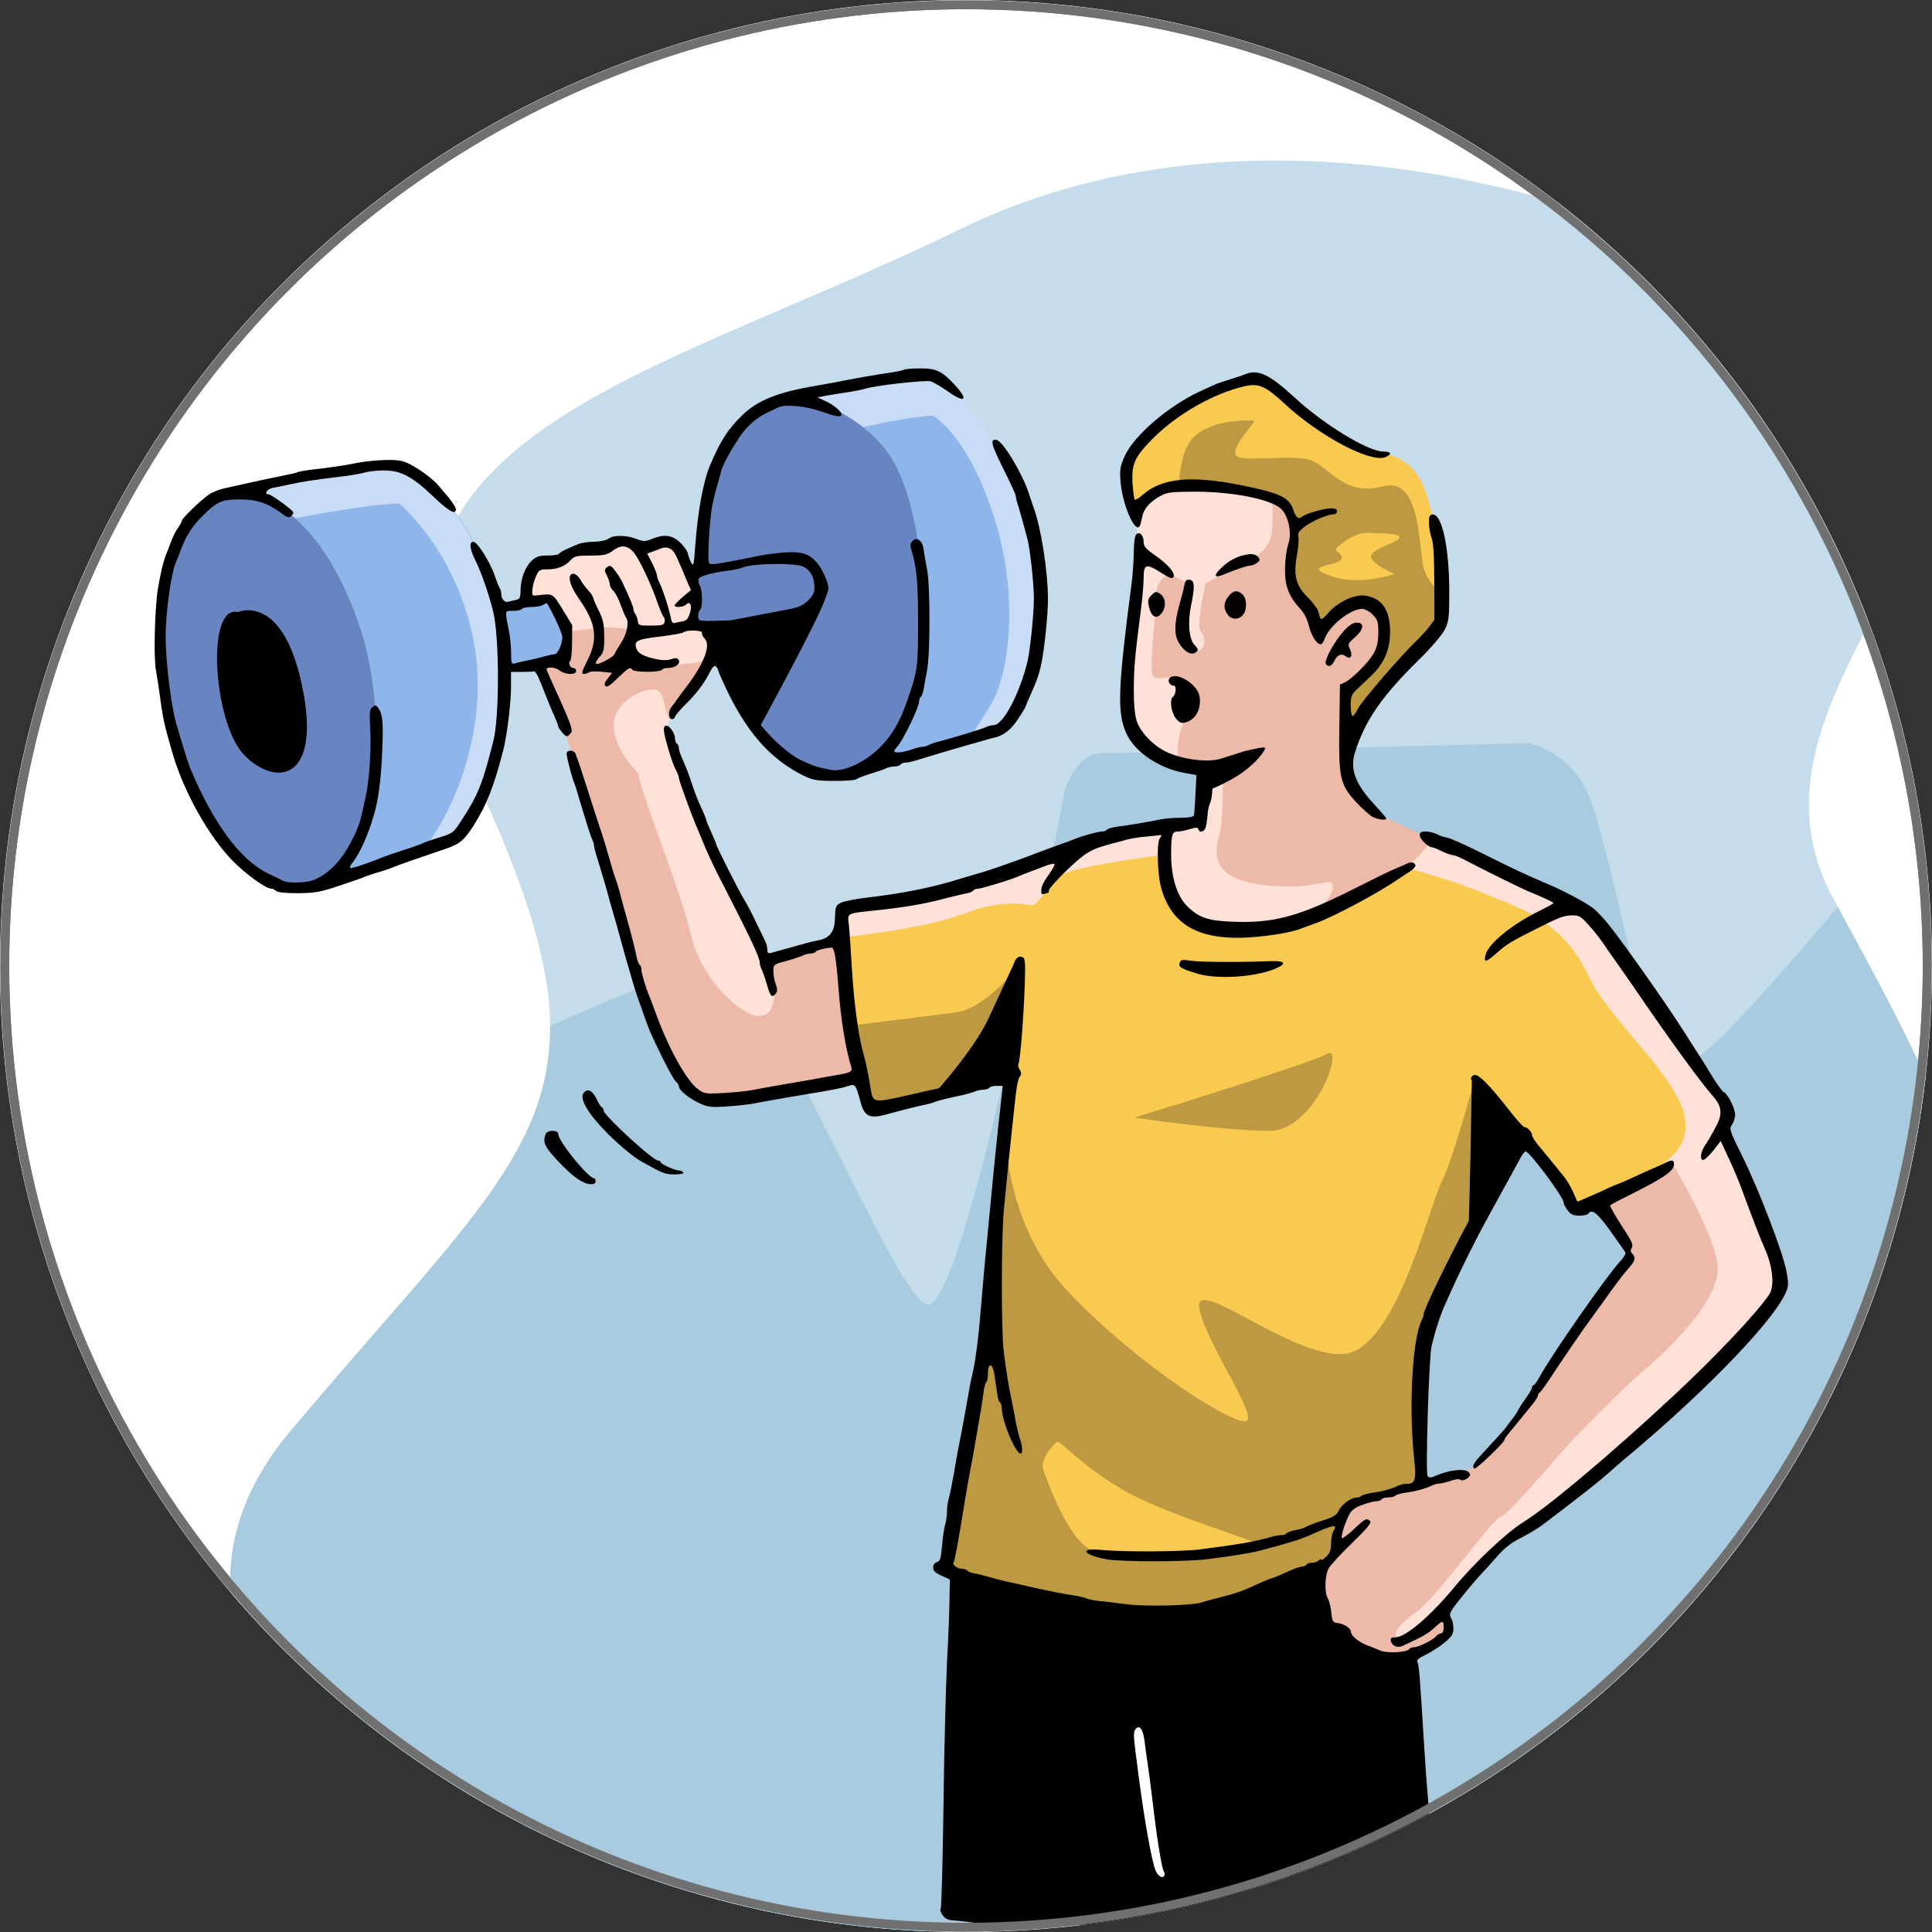 <?xml version="1.0" encoding="UTF-8"?><svg id="Ebene_1" xmlns="http://www.w3.org/2000/svg" xmlns:xlink="http://www.w3.org/1999/xlink" viewBox="0 0 220 220"><rect x="0" y="0" width="220" height="220" fill="#333333" stroke="none"/><defs><style>.cls-1,.cls-2{fill:none;}.cls-3{clip-path:url(#clippath);}.cls-4,.cls-5,.cls-6{fill:#fff;}.cls-5,.cls-2{stroke:#707070;}.cls-7{fill:#faca50;}.cls-7,.cls-8,.cls-9,.cls-10,.cls-11,.cls-12,.cls-13,.cls-6,.cls-14,.cls-15,.cls-16{fill-rule:evenodd;}.cls-8{fill:#c5dcea;}.cls-9{fill:#c9dcf5;}.cls-10{fill:#a9cbdf;}.cls-11{fill:#bd9941;}.cls-12{fill:#8eb6ea;}.cls-13{fill:#ffe1d7;}.cls-14{fill:#edb9a9;}.cls-15{fill:#6885c2;}</style><clipPath id="clippath"><circle class="cls-1" cx="110" cy="110" r="110"/></clipPath></defs><g id="Gruppe_334"><g id="Ellipse_94"><circle class="cls-4" cx="110" cy="110" r="110"/><circle class="cls-5" cx="110" cy="110" r="109.45"/></g><g class="cls-3"><g><path class="cls-8" d="M187.07,26.46s-41.27-18.19-77.82-.33c-36.55,17.86-73.36,23.63-55.46,61.75,17.9,38.13,7.51,41.43-20.79,75.17-28.3,33.73,35.37,77.06,128.92,46.63,93.54-30.43,62.49-78.05,46.77-107.49-15.72-29.44,45.2-52.25-21.62-75.74Z"/><path class="cls-10" d="M62.64,116.83c.12,14.77-10.78,23.74-29.64,46.22-28.3,33.73,35.37,77.06,128.92,46.63,92.39-30.05,63.24-76.88,47.36-106.39-4.02,4.72-9,10.45-12.38,13.92-6.53,6.7-7.52,3.97-8.27,3.31s-5.62-25.22-7.77-30.1c-2.15-4.88-6.78-5.79-6.78-5.79,0,0-46.47,1.16-48.87,1.16s-3.89,3.89-3.89,3.89c0,0-11.58,60.85-15.87,58.87-4.3-1.98-18.69-40.07-24.84-38.9-2.1,.4-9.34,3.4-17.97,7.17Z"/><g><path class="cls-12" d="M26.15,55.94s15.86-3.07,17.55-2.81,3.39,.7,5.2,2.21c1.81,1.51,3.94,3.71,5.44,7.35,.79,1.92,1.71,3.91,2.34,6.53,2.52-.51,5.46-1.08,5.62-1.01,.28,.13,1.97,.9,2.02,3.02,.05,2.12-.33,3.69-.59,3.75-.16,.04-3.75,.73-6.33,1.23,0,.64-.03,1.31-.08,2.02-.52,8.01-1.75,10.96-2.91,13.31-1.16,2.35-1.99,3.77-4.1,4.66-2.11,.9-13.51,4.6-13.51,4.6,0,0-5.3,.51-8.19-1.57-2.89-2.08-8.4-10.6-9.68-18.81-1.28-8.21-1.55-21.64,7.23-24.49Z"/><path class="cls-9" d="M26.15,55.94s15.86-3.07,17.55-2.81,3.39,.7,5.2,2.21l.11,.09,.06,.05,.02,.02,.07,.06,.02,.02,.07,.06h.02s.07,.08,.07,.08h.02s.07,.08,.07,.08h.01s.07,.08,.07,.08h.01s.08,.08,.08,.08h.01s.08,.08,.08,.08h0s.08,.08,.08,.08h0s.08,.08,.08,.08h0s.08,.08,.08,.08h0s.09,.08,.09,.08h0s.09,.09,.09,.09l.09,.09h0s.09,.09,.09,.09h0s.08,.09,.08,.09h0s.08,.09,.08,.09h0s.08,.09,.08,.09h0s.08,.09,.08,.09h.01s.08,.09,.08,.09h.01s.08,.09,.08,.09h.01s.07,.1,.07,.1l.02,.02,.07,.08,.02,.02,.07,.08,.02,.02,.07,.08,.02,.02,.07,.08,.02,.03,.06,.08,.02,.03,.06,.08,.03,.03,.06,.07,.03,.03,.06,.07,.03,.04,.06,.07,.03,.04,.06,.07,.03,.04,.05,.07,.03,.04,.05,.07,.04,.05,.05,.07,.04,.05,.05,.07,.04,.05,.05,.06,.04,.06,.04,.06,.04,.06,.04,.06,.04,.06,.04,.06,.05,.07,.04,.06,.05,.07,.04,.06,.05,.07,.03,.05,.05,.08,.03,.05,.05,.08,.03,.05,.05,.08,.03,.05,.05,.09,.08,.14,.03,.04,.06,.1,.02,.04,.06,.1,.02,.04,.06,.1,.02,.04,.06,.11,.02,.03,.06,.11,.02,.03,.06,.12,.02,.03,.06,.12v.03s.08,.13,.08,.13v.02s.08,.13,.08,.13v.02s.08,.14,.08,.14v.02s.07,.14,.07,.14v.02s.07,.15,.07,.15h0s.07,.16,.07,.16h0s.07,.17,.07,.17h0s.07,.17,.07,.17h0s.07,.17,.07,.17v.02s.02,.02,.02,.02v.02s.02,.02,.02,.02v.02s0,0,0,0v.02s.02,.02,.02,.02v.02s.02,.02,.02,.02h0s0,.02,0,.02v.02s.02,.02,.02,.02v.02s.02,.02,.02,.02h0s0,.02,0,.02v.02s.02,.02,.02,.02v.02s.02,.02,.02,.02h0s0,.02,0,.02v.02s.02,.02,.02,.02v.02s.02,.02,.02,.02h0s0,.02,0,.02v.02s.02,.02,.02,.02v.02s.02,.02,.02,.02h0s0,.02,0,.02v.02s.02,.02,.02,.02v.02s.01,.02,.01,.02h0s0,.02,0,.02v.02s.02,.02,.02,.02v.02s.01,.01,.01,.01h0s0,.03,0,.03v.02s.02,.02,.02,.02v.02s.01,0,.01,0h0s0,.03,0,.03v.02s.02,.02,.02,.02v.02s.01,0,.01,0h0s0,.03,0,.03v.02s.02,.02,.02,.02v.02s0,0,0,0v.02s.01,.02,.01,.02v.02s.02,.02,.02,.02v.02s0,0,0,0v.02s.02,.02,.02,.02v.02s.02,.02,.02,.02h0s0,.02,0,.02v.02c.66,1.57,1.34,3.25,1.84,5.33l.52-.1c.26,3.4,.33,6.43,.33,6.43l.08,.62-.21,.04c0,.64-.03,1.31-.08,2.02-.52,8.01-1.75,10.96-2.91,13.31-1.16,2.35-1.99,3.77-4.1,4.66-.44,.19-1.29,.5-2.35,.87,3.84-4.44,8.32-14.9,5.83-25.38-1.81-7.61-5.83-12.26-8.19-14.44-4.1,.04-15.49,2.36-15.49,2.36l-4.62-3.43c.22-.09,.44-.17,.67-.25Z"/><path class="cls-15" d="M26.15,55.94l.27-.05c1.68,.16,3.42,.49,4.45,1.13,2.48,1.55,6.46,4.34,9.8,13.47,3.35,9.13,1.85,19.33,1.85,19.33,0,0-.19,6.2-5.51,10.93l-.22,.07s-5.3,.51-8.19-1.57c-2.89-2.08-8.4-10.6-9.68-18.81-1.28-8.21-1.55-21.64,7.23-24.49Z"/><path class="cls-12" d="M95.83,44s-7.61,.92-10.2,3.25c-2.59,2.33-5.78,7.15-5.68,15.28,.01,.87,.05,1.75,.12,2.62l-.91,.17s.31,1.76,.05,3.19c-.25,1.43-.35,2.65-.35,2.65,0,0,1.57,.56,1.89,.56,.05,0,.19-.02,.36-.05,1.12,4.67,2.89,8.66,4.69,10.75,2.91,3.37,5.74,5.57,9.34,5.68,3.61,.11,8.49-1.85,8.49-1.85,0,0,9.17-2.97,9.92-3.23s2.49-2.27,3.29-5.52c.8-3.25,2.57-10.87,.48-18.05-2.08-7.18-6.89-13.31-8.33-14.82-1.43-1.51-4.46-2.17-6.34-1.83-1.87,.34-6.84,1.21-6.84,1.21Z"/><path class="cls-9" d="M95.83,44s-7.61,.92-10.2,3.25c-.2,.18-.41,.38-.62,.6l5.18,2.84s10.73-3.07,16.03-3.37c.03,.02,3.91,2.1,6.92,11.38,3.03,9.32,1.67,18.08-.16,21.28-.8,1.4-1.77,2.87-2.6,4.08,1.59-.52,2.91-.95,3.18-1.04,.76-.26,2.49-2.27,3.29-5.52,.8-3.25,2.57-10.87,.48-18.05-1.06-3.65-2.83-7.03-4.49-9.67l-.02-.03-.05-.09-.08-.12h0s-.07-.12-.07-.12l-.07-.11h0s-.08-.12-.08-.12l-.06-.09v-.02s-.09-.11-.09-.11l-.05-.08-.02-.04-.07-.11-.04-.06-.04-.05-.07-.11-.03-.04-.05-.07-.07-.11v-.02s-.07-.08-.07-.08l-.07-.1h0s-.07-.1-.07-.1l-.06-.09h0s-.07-.11-.07-.11l-.05-.07-.02-.02-.07-.1-.04-.06-.03-.04-.07-.1-.03-.04-.04-.05-.07-.09-.02-.03-.05-.07h0s-.13-.18-.13-.18l-.06-.09h0s-.06-.09-.06-.09l-.05-.07h-.01s-.06-.1-.06-.1l-.04-.06-.02-.03-.06-.08-.03-.04-.03-.04-.06-.08-.02-.03-.04-.05-.06-.08v-.02s-.06-.06-.06-.06l-.06-.07h0s-.05-.07-.05-.07l-.05-.06h0s-.06-.08-.06-.08l-.04-.05v-.02s-.07-.07-.07-.07l-.03-.04-.02-.02-.05-.06-.02-.03-.03-.03-.05-.06v-.02s-.05-.04-.05-.04l-.05-.06h0s-.04-.06-.04-.06l-.05-.05c-.19-.21-.35-.39-.48-.53-1.43-1.51-4.46-2.17-6.34-1.83-1.87,.34-6.84,1.21-6.84,1.21Z"/><path class="cls-15" d="M89.06,45.49c-1.37,.46-2.64,1.04-3.43,1.76-2.59,2.33-5.78,7.15-5.68,15.28,.01,.87,.05,1.75,.12,2.62l-.91,.17s.31,1.76,.05,3.19c-.25,1.43-.35,2.65-.35,2.65,0,0,1.57,.56,1.89,.56,.05,0,.19-.02,.36-.05,1.12,4.67,2.89,8.66,4.69,10.75,2.91,3.37,5.74,5.57,9.34,5.68,.85,.02,1.78-.07,2.69-.22,6.72-4.2,7.46-12.13,7.46-15.56s-.2-16.46-4.9-21.68c-4.7-5.22-10.35-5.46-10.28-5.22,.01,.05-.4,.07-1.06,.07Z"/><path class="cls-14" d="M59.63,68.48s-.22-4.62,2.13-4.46c2.35,.16,1.65-.16,3.41-1.06,1.75-.9,2.33-.34,3.81-.72s2.65-.52,3.43-.2c.78,.32,3.37-.94,4.16-.1,.8,.84,1.81,3.15,2.27,4.12s.44,4.64,.44,4.64c0,0,1.36,.44,1.61,1.85,.26,1.41-.94,4.2-.94,4.2,0,0-4.12,4.98-4.02,6.18,.1,1.2,11.06,26.5,11.06,26.5l10.82-2.71,1.02,15.41s-15.18,4.27-18.27,3.12c-3.09-1.15-5.9-7.57-5.9-7.57,0,0-7.33-25.1-7.53-25.62-.2-.52-2.99-9.25-3.07-9.48-.08-.24-2.45-6.85-2.45-6.85l2.59-.5s.8-2.79-.04-4.36-.9-3.65-4.53-2.39Z"/><path class="cls-13" d="M59.64,67.56c.08-1.34,.45-3.65,2.12-3.54,2.35,.16,1.65-.16,3.41-1.06,1.75-.9,2.33-.34,3.81-.72s2.65-.52,3.43-.2c.78,.32,3.37-.94,4.16-.1,.8,.84,1.81,3.15,2.27,4.12s.44,4.64,.44,4.64c0,0,1.36,.44,1.61,1.85,.11,.58-.03,1.39-.23,2.15-1.41,1.35-2.13,.4-4.56,1.34-2.42,.94-4.23-1.22-4.23-1.22,0,0-.28-2.23,.4-2.63,.68-.4-1.91-.96-4.71-.62-1.54,.18-2.48,.37-3.09,.27-.06-.35-.16-.68-.31-.98-.77-1.44-.88-3.3-3.68-2.64-.21-.13-.4-.26-.56-.37-.12-.09-.21-.19-.27-.31h0Zm16.68,14.27c-.26,.48-.41,.88-.39,1.12,.1,1.2,11.06,26.5,11.06,26.5l.96-.24c.07,.88,.12,1.63,.17,2.15,.23,2.85-.14,4.33-1.82,4.33s-6.38-3.83-7.65-9.32c-1.28-5.5-5.66-15.86-5.98-18.33,0,0-2.75-2.59-2.79-5.46-.04-2.87,4.34-4.82,5.22-3.79,.64,.75,.5,1.93,1.11,3.15l.11-.11Z"/><path class="cls-14" d="M179.12,133.45l6.34,8.93s-.1,1.43-1.1,2.55c-1,1.12-14.01,19.67-13.88,19.78,.12,.12-3.07,2.97-4.5,3.19s-9.54,2.57-9.54,2.57c0,0-2.56,.25-3.64,2.16-1.07,1.91-.8,3.69-.8,3.69,0,0-1.77,2.17-1.71,3.98,.06,1.81,1.02,7.01,1.02,7.01l7.45,1.89s3.57-1.16,4.88-2.15c1.32-1,1.1-2.03,1.02-2.29s-.6-1.3-.6-1.3l7.25-7.93,18.19-14s12.78-12.02,13.25-14.76c.47-2.74-7.29-20.08-7.29-20.08l-16.34,6.76Z"/><path class="cls-13" d="M164.19,183.77l-.15-.3,7.25-7.93,18.19-14s12.78-12.02,13.25-14.76c.47-2.74-7.29-20.08-7.29-20.08l-4.8,1.99-1.46,1.71s5.74,9.09,6.38,13.47c.64,4.38-6.61,10.64-8.92,12.67-2.31,2.03-5.66,5.46-7.29,7.13-1.63,1.67-7.45,8.75-8.45,9.03-1,.28-7.29,9.2-9.6,10.84-2.31,1.63-2.65,2.61-2.22,2.9,.16,.11,2.37-1.08,5.12-2.66Z"/><path class="cls-14" d="M129.34,58.32s.24,3.59,.24,4.66-1.28,13.73-1.2,16.84c.08,3.11,1.63,5.38,3.89,6.4,2.25,1.02,5.2,1.55,5.2,1.55l-1.23,5.98-5.12,.92s-7.03,10.72,5.88,13.67c12.91,2.95,21.76-3.51,25.34-5.9,3.59-2.39,4.86-5.1,4.86-5.1,0,0-9.72-4.11-11-5.14s-2.91-5.3-2.91-5.9,.08-5.22,.08-5.22c0,0,4.94-2.43,6.61-10.48,1.67-8.05-4.06-17.53-16.18-18.33-12.11-.8-14.19,1.83-14.47,6.06Z"/><path class="cls-13" d="M129.34,58.32s.24,3.59,.24,4.66-1.28,13.73-1.2,16.84c.08,3.11,1.63,5.38,3.89,6.4,.61,.28,1.28,.52,1.92,.72-.15-.89-.19-2.06,.17-3.41,.84-3.19,2.41-3.73,.86-5.46-1.55-1.73-3.19-.42-3.85-.98-.66-.56,.29-6.88,.26-9.03-.03-2.15,1.37-2.69,1.65-2.63,.28,.06,1.77,.82,1.93,1.08,.16,.26-.6,4.22-.6,4.5s.13,2.84,1.41,3.07,1.38-1.45,.74-2.15c-.64-.7,.54-5.48,.54-5.48,0,0,4.02-2.39,4.58-2.47,.56-.08,2.51-1.32,2.87-2.87s.04-5.66,.04-5.66c0,0-1.22-1.88-4.01-3.32-9.44-.18-11.18,2.35-11.44,6.19h0Zm8.04,29.87l-1.15,5.56-5.12,.92s-4.45,6.78,.23,11.04c4.78,.11,12.21-.15,14.88-.52,3.92-.53,5.89-3.57,5.53-4.49-.36-.92-2.07,.88-8.37,0-6.3-.88-4.78-4.46-4.42-6.1,.36-1.63,.28-6.89,.28-6.89l-1.86,.48Z"/><path class="cls-7" d="M95.94,103.91s.24,8.93,1.51,15.5c1.28,6.58,1.83,7.09,1.83,7.09l13.56-3.3,1.91-.26-3.03,32.72-4.02,22.95s10.44,4.38,16.66,4.74c6.22,.36,14.43,2.19,25.34-2.27,.26-.11,.51-.21,.75-.31,.15-.99,.46-2.8,.84-3.24,.54-.62,1.14-3.41,1.18-3.63,.04-.22,.36-2.54,2.87-3.2,1.73-.45,4.76-1.12,6.45-1.54-.1-5.6-.14-14.87,.54-17.41,1-3.71,11-21.88,11-21.88,0,0,3.91,4.1,4.54,5.3s1.32,2.59,1.32,2.59c0,0,8.99-3.37,11.94-5.12,2.95-1.75,3.13-1.35,4.52-3.25,1.39-1.89,1.24-3.05,1.24-3.05l-10.64-15.72s-4.82-6.79-8.39-8.43c-3.57-1.63-10.68-4.88-10.68-4.88l-4.23-1.83s-1.05,3.5-10.5,7.6c-9.44,4.1-16.17,2.91-18.33-.24s-1.52-8.48-1.52-8.48c0,0-7.13,.19-13.11,2.78-5.98,2.59-12.59,4.98-23.58,6.74Z"/><path class="cls-13" d="M95.94,103.91s.03,1.1,.12,2.81c3.38-.37,9.79-1.22,13.73-2.69,5.54-2.07,7.49-.6,8.09-1.08s1.55-2.2,3.02-3.31c1.14-.86,8.41-1.88,11.66-2.31-.09-1.66,.06-2.93,.06-2.93,0,0-7.13,.19-13.11,2.78-5.98,2.59-12.59,4.98-23.58,6.74h0Zm92.41,30.14c1.12-.51,2.11-.99,2.78-1.39,2.95-1.75,3.13-1.35,4.52-3.25,1.39-1.89,1.24-3.05,1.24-3.05l-10.64-15.72s-4.82-6.79-8.39-8.43c-3.57-1.63-10.68-4.88-10.68-4.88l-4.23-1.83s-.4,1.32-2.89,3.29c2.28,.63,4.83,1.39,6.49,2.01,3.63,1.36,7.83,3.09,8.33,3.57s3.71,1.85,6.02,6.79c2.31,4.94,9.99,11.3,10.92,15.94,.85,4.24-3,5.05-3.48,6.95Z"/><path class="cls-11" d="M97.01,116.78c.13,.9,.28,1.79,.44,2.63,1.28,6.58,1.83,7.09,1.83,7.09l13.56-3.3,1.91-.26-3.03,32.72-4.02,22.95s10.44,4.38,16.66,4.74c6.22,.36,14.43,2.19,25.34-2.27,.26-.11,.51-.21,.75-.31,.15-.99,.46-2.8,.84-3.24,.54-.62,1.14-3.41,1.18-3.63,.04-.22,.36-2.54,2.87-3.2,1.73-.45,4.76-1.12,6.45-1.54-.1-5.6-.14-14.87,.54-17.41,1-3.71,11-21.88,11-21.88,0,0,.72,.76,1.6,1.72-.02-.26-.01-.42,0-.44,.22-.2-6.89-8.75-6.89-8.75,0,0-2.47,9.39-3.91,12.26-1.43,2.87-5.26,19.13-11.16,19.53-5.9,.4-16.9-8.93-16.42-5.34,.48,3.59,6.85,12.59,5.34,12.99-1.51,.4-12.27-6.3-20.32-14.82-8.05-8.53-7.14-20.72-7.14-20.72l1.8-16.54s-3.91,5.02-7.25,5.5c-2.04,.29-7.81,1-11.98,1.51h0Zm38.36,8.56s13.79-4.3,15.78-5.34c1.99-1.04-1.36,8.77-6.62,8.77s-15.38-1.51-15.38-1.51l6.22-1.91h0Zm-16.6,41.93c-.32-1.08,1.31-3.11,1.71-3.07,.4,.04,3.47,3.35,8.13,5.86,4.66,2.51,14.36,5.38,14.43,5.7,.07,.32-8.46,.81-8.45,1.16,.01,.35-7.62,.73-10.39-.48-2.78-1.21-5.43-9.16-5.43-9.16Z"/><path class="cls-7" d="M142.19,43s-7.04,2.39-10.2,5.02c-3.16,2.63-3.73,4.54-3.63,6.89s1.01,3.98,1.01,3.98c0,0,.6-3.33,5.16-3.48,4.56-.16,10,.7,10.88,1.47,.88,.78,1.81,1.71,1.85,3.13,.04,1.41-.92,5.12,.06,6.79,.98,1.67,2.61,4.96,2.79,4.94,.18-.02,1.79-2.87,3.79-3.05,1.99-.18,3.61,.34,3.67,2.99,.06,2.65-2.17,5.1-2.17,5.1,0,0-1.95,2.13-2.15,2.99-.2,.86,.58,4.48,.58,4.48,0,0,2.61-5.34,4.46-6.75,1.85-1.41,6.14-6.37,6.14-7.77s-.57-8.12-1.36-11.15c-.79-3.03-1.51-6.78-6.96-7.18-5.46-.4-10.52-7.27-11.88-7.89-1.35-.62-2.04-.52-2.04-.52Z"/><path class="cls-11" d="M134.24,55.43c.1,0,.2-.01,.3-.02,4.56-.16,10,.7,10.88,1.47,.88,.78,1.81,1.71,1.85,3.13,.04,1.41-.92,5.12,.06,6.79,.98,1.67,2.61,4.96,2.79,4.94,.18-.02,1.79-2.87,3.79-3.05,1.99-.18,3.61,.34,3.67,2.99,.06,2.65-2.17,5.1-2.17,5.1,0,0-1.95,2.13-2.15,2.99-.2,.86,.58,4.48,.58,4.48,0,0,2.61-5.34,4.46-6.75,1.85-1.41,6.14-6.37,6.14-7.77,0-.35-.04-1.03-.1-1.91-1.05-.9-2.1-2.14-2.33-3.62-.48-3.11-.48-9.94-4.58-8.81s-5.86-1.87-7.89-2.87c-2.03-1-8.49,.32-8.85-.76s2.35-3.71,2.11-3.83-4.7-.24-6.81,1.79c-1.39,1.34-1.69,4.01-1.74,5.68h0Zm17.96,6.95s1.95-1.79,3.47-1.71c1.51,.08,4.03,.02,3.67,.6-.36,.57-2.91,1.16-3.19,1.99-.28,.84,2.63,2.11,2.63,2.11,0,0-3.94,1.4-7.26,.22s.53-1.14,1.13-1.81c.6-.68-.91-1.04-.44-1.39Z"/><path class="cls-16" d="M103,42.08c-.07,.07-.76,.22-1.55,.34-1.46,.2-4.42,.72-6.35,1.12-.61,.11-1.62,.29-2.24,.4-4.29,.72-6.6,1.64-8.37,3.37-1.62,1.57-2.51,2.98-3.66,5.74-.79,1.91-1.39,5.3-1.68,9.36-.13,1.91-.2,2.13-.43,1.68-.16-.29-.34-.79-.4-1.1-.09-.31-.52-.9-.94-1.28-.92-.81-1.82-.9-3.14-.34-.79,.31-.94,.31-1.77,0-1.17-.45-2.6-.47-3.19-.02-.25,.18-.92,.31-1.59,.34-.65,0-1.46,.11-1.8,.25-1.57,.65-2.09,.9-2.2,1.1-.07,.13-.67,.22-1.32,.22-.94,0-1.3,.11-1.77,.54-.79,.72-1.28,2-1.32,3.32-.02,.99-.07,1.1-.61,1.21-.31,.07-.7,.16-.83,.2-.38,.11-.76-.36-.76-.9,0-.27-.09-.56-.18-.67-.09-.13-.36-.79-.58-1.46-.43-1.3-1.84-3.61-2.31-3.77-.63-.18-.56,.72,.11,2.06,.7,1.39,1.55,3.86,2.04,5.86,.72,2.92,.72,12.07,.02,14.72-.13,.54-.36,1.39-.49,1.88-.88,3.25-1.39,4.44-2.96,6.89-1.1,1.71-1.1,1.73-2.69,2.22-.88,.27-1.75,.58-1.93,.67-.18,.09-1.14,.45-2.13,.76-.99,.31-2,.67-2.24,.76-1.91,.79-3.75,1.39-3.86,1.28-.07-.07,.02-.31,.2-.52,.9-1.03,2.15-3.93,2.69-6.24,.43-1.75,.65-3.86,.76-6.71,.13-3.1,.04-4.06-.45-4.73-.27-.38-.36-.38-.67-.11-.34,.25-.36,.63-.25,2.56,.13,2.27-.11,5.86-.54,7.76-.63,2.92-.74,3.28-1.66,5.05-1.1,2.13-2.51,3.57-4.17,4.29-.83,.36-2.96,.43-3.57,.11-.2-.11-.96-.49-1.71-.83-3.19-1.57-6.26-5.74-8.89-12.09-.18-.4-.99-3.01-1.57-5.05-.56-1.93-1.17-6.89-1.19-9.65-.02-2.76,.61-7.34,1.17-8.64,.11-.25,.38-.9,.58-1.46,.58-1.57,1.32-2.72,2.51-3.88,1.62-1.59,2.13-1.82,4.22-1.82,1.91,0,3.16,.43,4.78,1.62,.58,.45,.79,.49,1.05,.27,.18-.16,.27-.36,.2-.47-.2-.34-2.51-2-2.78-2-.58,0-.16-.63,.49-.74,.4-.07,1.26-.25,1.86-.38,1.37-.31,2.92-.54,5.72-.88,1.17-.13,2.45-.36,2.83-.47,.38-.13,1.37-.25,2.18-.25,1.93-.02,3.23,.65,5.68,2.98,1.73,1.66,2.56,2.13,2.56,1.44,0-.18-.34-.72-.72-1.21-.4-.47-.94-1.12-1.19-1.41-.61-.74-2.02-1.82-3.25-2.47-.83-.45-1.32-.54-2.81-.52-.99,.02-2.36,.16-3.07,.29-1.21,.27-3.48,.61-5.57,.83-.56,.07-1.17,.18-1.35,.25-.18,.09-.99,.27-1.8,.43s-1.93,.4-2.51,.52c-2.54,.56-3.05,.67-4.06,.9-.61,.13-1.41,.45-1.8,.72-.92,.63-3.07,2.72-3.07,2.96,0,.11-.2,.47-.43,.81-.25,.34-.61,1.05-.81,1.62-.2,.54-.45,1.19-.56,1.44-.34,.85-.67,2.31-.94,3.97-.36,2.36-.49,7.94-.2,9.27,.11,.61,.31,1.93,.45,2.92,.22,1.84,.49,3.21,.9,4.6,.11,.43,.36,1.28,.54,1.91,1.26,4.33,4.11,9.42,6.84,12.21,1.48,1.5,3.77,3.16,4.38,3.16,.16,0,.4,.11,.54,.25,.18,.18,1.1,.27,2.49,.27,1.93-.02,2.51-.11,4.67-.83,1.35-.45,2.65-.9,2.89-1.01,.25-.11,1.01-.38,1.68-.56,.67-.2,1.44-.47,1.68-.58,.4-.18,2.24-.83,5.88-2.06,1.64-.56,2.15-.99,3.21-2.65,1.5-2.36,2.33-4.49,3.37-8.53,.43-1.59,.9-5.45,.9-7.18v-1.8h1.23c.67,0,1.3-.02,1.37-.07,.2-.07,.56,.67,1.44,2.96,.27,.67,.67,1.66,.92,2.18,.22,.54,.43,1.05,.43,1.17,0,.09,.22,.4,.47,.7,.43,.47,.52,.47,.83,.16,.31-.29,.29-.45-.04-1.41-.22-.58-.7-1.68-1.03-2.42-1.01-2.2-1.57-3.46-1.57-3.55,0-.34,.96-.27,1.44,.09,.65,.52,1.93,.58,1.93,.09,0-.18-.13-.34-.31-.34-.36,0-.65-.61-.38-.79,.11-.07,.22-1.01,.22-2.09l.02-2-1.08-1.77c-1.17-1.91-1.08-1.84-2.96-1.62-.52,.07-.56,0-.49-.72,.04-.43,.25-1.12,.43-1.53,.31-.65,.43-.72,1.35-.72,1.08,0,1.97-.36,2.63-1.1,.36-.4,.7-.47,2.22-.47s1.88-.07,2.56-.58c.88-.65,1.57-.61,2.29,.16,.63,.67,2.13,3.86,2.85,6.04,.25,.67,.52,1.3,.61,1.37,.11,.09,.16,.34,.11,.56-.07,.36-.29,.43-1.53,.43-1.39,0-1.46-.02-1.53-.56-.04-.31-.18-.65-.29-.79-.11-.11-.2-.34-.2-.52,0-.27-.36-1.14-1.26-3.07-.18-.38-.56-.96-.85-1.35-.45-.56-.58-.63-.9-.36-.31,.27-.31,.36-.02,.94,.18,.34,.34,.81,.34,1.01s.18,.54,.4,.74c.22,.2,.61,.92,.83,1.59,.25,.67,.52,1.32,.61,1.44,.38,.47,.13,1.84-.52,2.83-.36,.56-.72,1.17-.79,1.35-.09,.29-1.59,1.12-2,1.12-.25,0-.09-.4,.36-.88,.4-.43,.49-.79,.47-2.24,0-1.41-.11-1.93-.61-2.94-.34-.67-.63-1.37-.65-1.5-.02-.16-.29-.54-.56-.83-.29-.31-.65-.79-.79-1.05-.36-.72-.99-1.08-1.23-.67-.27,.43,.11,1.48,.99,2.72,1.95,2.76,2.18,4.58,.92,7.02-.63,1.26-.7,1.5-.38,1.5,.2,0,.47-.09,.61-.2,.11-.09,.74-.11,1.39-.05l1.21,.13-.49,.63c-.36,.45-.43,.72-.27,.87,.18,.18,.58-.09,1.41-.92,1.23-1.19,1.44-1.3,1.66-.92,.07,.11,.83,.22,1.68,.22s1.62-.11,1.68-.22c.07-.13,.4-.22,.74-.22,.81-.02,1.41-.49,1.17-.9-.16-.25-.34-.27-.83-.11-.43,.16-.99,.16-1.75,0-1.37-.29-2.06-.65-2.24-1.21-.27-.88,.04-1.03,2.65-1.35,1.37-.16,2.6-.38,2.74-.49,.31-.31,2.18-.25,2.09,.07-.04,.13,.09,.45,.31,.67,.72,.72-.07,2.8-2.06,5.43-.56,.72-1.1,1.48-1.23,1.66-.11,.2-.36,.49-.49,.67-.4,.43-.36,1.39,.04,1.39,.18,0,.34-.11,.34-.25s.67-.92,1.53-1.75c.9-.92,1.77-2.06,2.2-2.89,.52-1.03,.76-1.3,.94-1.12,.16,.16,.27,.36,.27,.47s.49,1.23,1.1,2.49c2.29,4.71,4.94,7.65,8.55,9.45,1.1,.54,1.5,.63,3.5,.63,1.26,.02,2.42-.07,2.58-.2,.18-.13,.92-.4,1.66-.63,.74-.22,1.53-.49,1.73-.61,.22-.11,.65-.2,.94-.2,.31,0,.63-.11,.7-.22,.07-.13,.34-.22,.56-.22,.25,0,.87-.13,1.39-.31,1.68-.52,4.06-1.23,5.45-1.62,.74-.2,1.59-.45,1.91-.54,.31-.11,.88-.25,1.23-.34,1.14-.22,2.06-.92,2.89-2.24,.45-.67,.81-1.28,.81-1.35,0-.04,.25-.63,.54-1.28,.76-1.71,1.01-2.4,1.26-3.66,.36-1.77,.74-5.45,.74-7.29,0-3.12-.79-8.19-1.64-10.43-.09-.25-.34-1.01-.56-1.68-.76-2.27-2.96-5.92-3.66-6.01-.76-.11-.63,.47,.85,3.43,.74,1.48,1.35,2.8,1.35,2.96s.13,.72,.31,1.23c.27,.92,.4,1.37,1.03,3.72,.29,1.1,.74,5.25,.72,6.78,0,1.68-.43,5.88-.72,7.07-.88,3.68-2.78,7.29-3.86,7.29-.22,0-.58,.09-.81,.2-.38,.2-3.52,1.17-5.32,1.64-.49,.11-1.08,.31-1.28,.43-.22,.11-.54,.2-.74,.2-.18,0-.79,.16-1.35,.36-.58,.18-1.26,.31-1.5,.27-.47-.07-.45-.09,.11-.76,.67-.81,2.4-4.4,2.4-5.03,0-.22,.09-.47,.2-.54,.11-.07,.25-.45,.31-.85,.07-.4,.25-1.39,.4-2.2,.36-1.91,.36-9.56,0-11.44-.16-.81-.34-1.84-.4-2.31-.13-.99-.76-1.46-1.26-.94-.25,.25-.29,.49-.16,.94,.63,2.02,.79,3.61,.79,8.26,0,5.18-.04,5.52-1.19,8.86-.9,2.67-1.97,4.42-3.59,5.86-1.66,1.48-3.86,2.4-5.14,2.15-1.68-.34-2.06-.47-3.39-1.1-1.34-.63-3.21-2.29-4.6-4.01,1.31-2.41,6.98-12.87,7.39-14.55,.18-.42,.31-.8,.31-1.03,0-.7-.76-2.33-1.37-2.98-.88-.96-1.68-1.21-3.52-1.1-.96,.07-2.22,.22-2.85,.36-.61,.11-1.68,.34-2.36,.47-3.25,.61-3.41,.63-3.52,.29-.16-.38,.09-4.53,.34-6.13,.11-.67,.38-1.8,.58-2.47,.18-.67,.43-1.48,.49-1.8,.2-.7,1.01-2.2,2.02-3.75,.85-1.28,1.95-2.29,3.21-2.87,.45-.22,.99-.49,1.19-.58,.87-.43,3.19-.2,5.09,.47,1.37,.49,1.97,.61,2.13,.43,.29-.29-.65-1.14-1.88-1.71l-.79-.36,.9-.18c.49-.09,1.62-.27,2.47-.4,.87-.13,1.77-.31,2.02-.4,1.23-.38,6.8-1.01,7.49-.85,.29,.09,1.17,.58,1.95,1.14,1.97,1.41,2.42,1.03,.83-.7-1.46-1.59-2.11-1.91-3.93-1.91-.92,0-1.73,.07-1.82,.13h0Zm-19.95,28.56h0l-2.63,.08c-.11-.03-.24-.04-.38-.04-.43,0-.54-.11-.54-.54,0-.31,.11-.63,.22-.7,.31-.2,.29-2.27-.04-2.78-.13-.22-.2-.56-.11-.76,.11-.31,1.64-.72,3.63-.96,.49-.07,1.1-.2,1.35-.31,1.08-.49,5.95-.56,6.91-.11,.83,.4,1.28,1.21,1.28,2.36,0,.63-.18,.96-.72,1.5-.79,.72-.96,.78-3.88,1.32-.99,.18-2.29,.43-2.92,.56-.61,.11-1.5,.29-1.97,.36-.07,.01-.13,.02-.2,.03h0Zm55.01,19.14c-.03,.71-.13,1.38-.24,1.59-.13,.27-.29,.9-.31,1.41-.04,.52-.13,1.17-.22,1.44-.16,.52-.7,.65-.83,.2-.09-.22-.29-.22-1.01,0-.49,.16-1.1,.27-1.37,.27-.61,0-.72,.4-.72,2.65,0,2.56,.67,4.71,1.84,5.86,1.3,1.28,2.33,1.64,5,1.75,4.76,.22,7.67-.56,13.91-3.7,3.16-1.59,3.84-1.93,4.94-2.4,.49-.2,1.05-.45,1.23-.54,.43-.22,.9-.07,.9,.27,0,.16-.34,.47-.72,.72-.4,.25-.94,.61-1.21,.79-2.29,1.59-7.36,4.29-9.4,5.03-.61,.22-1.28,.45-1.46,.54-1.12,.43-2.67,.74-4.98,.99-6.57,.67-10.05-1.1-11.24-5.77-.36-1.44-.45-4.73-.16-5.3l.27-.49-1.64,.16c-.92,.07-1.95,.25-2.33,.36-.36,.11-1.12,.31-1.68,.45-2.42,.65-2.94,.94-5.07,2.96-1.17,1.12-2.11,2.18-2.11,2.33,0,.18-.05,.31-.09,.31s-.25,.07-.45,.13c-.27,.11-.36,0-.34-.38,0-.52,.25-.96,1.19-2.31,.22-.34,.36-.65,.31-.72-.07-.07-.56,.04-1.1,.25-1.44,.54-2.72,1.03-3.23,1.26-.94,.38-4.04,1.32-4.42,1.32-.2,0-.43,.09-.49,.2-.07,.11-.4,.25-.74,.31-.36,.07-1.28,.29-2.09,.49-2.76,.74-4.76,1.08-8.3,1.46-3.3,.34-3.21,.29-3.05,1.53,.07,.58,.22,2.76,.34,4.87,.27,4.38,.79,8.19,1.39,10.14,.2,.67,.45,1.88,.79,3.93,.25,1.46,.34,1.46,4.47,.52,1.2-.28,2.3-.53,3.29-.74,1.65-1.89,4.38-5.24,5.67-8.03,1.88-4.08,2.83-6.09,2.85-6.15h0c.15-.57,.55-.93,.93-.77,.36,.13,.4,.43,.31,3.21-.13,3.68-.52,8.68-.72,8.98-.07,.13,0,.43,.16,.67,.2,.34,.2,.52-.02,.79-.16,.18-.38,1.28-.49,2.42-.13,1.14-.31,2.94-.43,3.99-.2,1.86-.43,4.06-.88,8.75-.29,3.03-.31,13.71-.02,16.04,.27,2.22,.58,4.17,.88,5.5,.11,.56,.34,1.66,.47,2.47,.16,.81,.36,1.66,.45,1.91,.29,.7,.4,1.68,.2,1.8-.52,.34-2.22-3.66-2.22-5.18,0-.27-.09-.56-.2-.63-.2-.13-.27-.54-.61-3.01-.18-1.44-.76-1.66-.76-.29,0,.49-.09,.94-.2,1.01-.09,.07-.25,.61-.31,1.19-.11,.94-.27,1.88-1.05,6.35-.09,.56-.34,1.91-.56,3.03-.2,1.1-.47,2.63-.58,3.37-.54,3.41-1.1,6.48-1.21,6.6-.22,.2,.43,.7,.92,.7,.27,0,.56,.09,.63,.2,.07,.11,.4,.25,.74,.31,.36,.04,1.23,.27,1.97,.49,.74,.2,1.8,.47,2.36,.58,.56,.13,1.41,.31,1.91,.43,1.95,.45,4.31,.92,5.16,1.03,.49,.07,1.1,.2,1.35,.31,.25,.11,.9,.25,1.46,.31,.56,.04,1.93,.22,3.03,.36,2.22,.31,7.65,.18,8.75-.2,.38-.11,1.1-.34,1.64-.45,2.2-.56,2.94-.81,4.47-1.53,.9-.4,1.68-.74,1.77-.74,.07,0,.47-.16,.9-.34,.43-.18,1.1-.49,1.53-.67,.43-.18,.92-.34,1.1-.34,.2,0,.43-.11,.49-.22,.07-.13,.36-.22,.65-.22,.27,0,.61-.11,.76-.27,.16-.16,.27-.18,.27-.07s.25-.04,.56-.34c.43-.4,.56-.76,.56-1.5,0-.54,.11-1.17,.27-1.41,.54-.85,.02-.76-2.63,.43-1.14,.52-2.38,.9-5.88,1.82-.99,.25-3.21,.61-5.9,.94-2.42,.31-9.56,.31-11.35,.02-2.72-.47-3.3-1.35-.7-1.08,2.51,.25,9.24,.22,11.38-.07,4.49-.58,6.37-.92,7.99-1.41,.38-.11,.9-.2,1.17-.2,.25,0,.52-.09,.58-.2,.07-.11,.49-.27,.94-.36,.45-.07,.99-.22,1.19-.34,.45-.25,.96-.43,2.38-.9,.79-.25,1.21-.52,1.41-.94,.34-.74,1.41-1.53,2.02-1.53,.27,0,.52-.09,.58-.2,.07-.09,.61-.25,1.19-.34,1.1-.13,2.36-.49,3.03-.83,.22-.11,.63-.2,.94-.2,.99,0,1.12-.43,.83-3.07-.61-5.81-.16-13.58,.9-15.6,.11-.22,.2-.49,.2-.63,0-.53,2.76-6.2,5.15-10.66,.12-3.32,.3-13.6,.34-15.95-.07-.13-.1-.22-.1-.28s.04-.13,.11-.2c.06-.07,.15-.13,.25-.16,.45-.18,1.73,1.1,3.97,3.97,.83,1.08,1.62,1.95,1.75,1.95,.34,0,.88,.58,.88,.94,0,.18,.43,.83,.96,1.44,.52,.63,1.26,1.5,1.62,1.97,.38,.45,.9,1.12,1.19,1.48,.27,.36,.7,1.1,.94,1.66l.45,1.01,.81-.34c.43-.18,1.44-.63,2.24-.99,.78-.38,1.48-.67,1.55-.67,.04,0,.88-.36,1.84-.81s2.11-.96,2.54-1.14c.43-.18,.96-.43,1.17-.54,.61-.31,.85-.25,.85,.2,0,.81-1.08,1.53-5.09,3.55-1.14,.56-2.13,1.08-2.18,1.17-.04,.09,.54,1.12,1.3,2.29,1.14,1.73,1.37,2.2,1.17,2.51-.18,.29-.16,.47,.04,.67,.38,.38,.34,.76-.11,1.32-.22,.27-.67,.81-.99,1.19-.31,.38-1.21,1.59-2,2.72-.81,1.1-1.53,2.11-1.62,2.24-.45,.56-3.72,5.32-4.62,6.73-.56,.85-1.1,1.59-1.19,1.64-.11,.04-.2,.18-.2,.31s-.25,.54-.56,.94c-1.35,1.66-2.42,2.98-2.83,3.46-.22,.27-.43,.58-.43,.67,0,.31-3.28,3.43-3.43,3.28-.31-.31-.13-.61,1.59-2.45,.94-1.01,1.84-2,1.95-2.15,.13-.18,.49-.7,.85-1.14,.34-.45,.61-.88,.61-.94s.36-.63,.79-1.23c.43-.58,.79-1.19,.79-1.35,0-.13,.07-.25,.18-.25,.09,0,.36-.38,.61-.83,1.23-2.33,7.7-11.62,9.25-13.28,.4-.43,.65-.88,.58-1.01-.07-.13-.85-1.23-1.71-2.45-1.5-2.06-2.13-2.56-2.51-1.95-.07,.11-.54,.22-1.01,.22-.67,0-.96-.13-1.32-.58-.27-.34-.47-.72-.47-.9,0-.61-3.97-5.95-4.35-5.83-.11,.02-.36,.34-.56,.72-.87,1.57-2.6,4.76-2.94,5.36-.2,.36-.67,1.23-1.05,1.91-.9,1.62-2.8,5.43-3.43,6.84-.29,.61-.79,1.73-1.12,2.47-.56,1.23-1.08,2.78-1.59,4.82-.31,1.3-.72,14.61-.45,14.88,.16,.16,.38,.16,.74,0,1.71-.76,3.52-.97,3.97-.43,.22,.25,.16,.38-.22,.67-.31,.2-.61,.27-.74,.16-.16-.13-.61-.09-1.14,.11-.49,.16-1.08,.31-1.3,.31-.2,0-.56,.09-.78,.2-.67,.34-1.93,.7-3.03,.83-.58,.09-1.12,.25-1.19,.34-.07,.11-.4,.2-.76,.2s-.72,.09-.79,.22c-.07,.11-.36,.22-.63,.22s-.99,.2-1.62,.43c-.85,.31-1.21,.61-1.48,1.17-.54,1.1-.94,2.47-.79,2.6,.07,.07,.67-.38,1.35-1.01,1.3-1.23,1.46-1.32,1.86-.92,.18,.18-.4,.88-2.04,2.47-1.26,1.21-2.45,2.51-2.67,2.87-.45,.76-.52,2.74-.11,3.46,.16,.27,.34,.99,.4,1.62,.11,1.05,.16,1.12,.79,1.19,.72,.09,1.46,.61,1.46,1.05,0,.38,.9,1.12,1.79,1.46,.43,.16,1.12,.43,1.53,.61,.79,.34,3.07,.22,3.32-.18,.07-.11,.29-.2,.52-.2,.52,0,2.11-.79,2.49-1.21,.16-.2,.43-.36,.58-.36,.2,0,.31-.25,.31-.67,0-.83-.13-.83-.92-.09-.79,.74-1.39,1.1-3.75,2.18-.61,.29-1.23,0-1.35-.61-.07-.25,.09-.36,.49-.36,1.19,0,3.93-2.33,6.75-5.72,2.29-2.78,6.01-6.28,7.85-7.4,2.78-1.71,9.78-7.58,17.05-14.34,4.73-4.4,9.56-9.49,10.95-11.58,.65-.94,.4-3.25-.52-5.27-.36-.76-1.59-3.95-2.36-6.06-.38-1.12-1.14-2.94-1.68-4.08l-.96-2.06-.88,1.12c-.49,.61-1.01,1.08-1.17,1.03-.36-.13-.2-.99,.29-1.71,.22-.31,.74-1.17,1.12-1.91,.88-1.57,.83-2.42-.27-3.68-1.5-1.71-4.94-6.46-8.53-11.71-.45-.67-1.44-2.09-2.18-3.14-.76-1.05-1.59-2.27-1.88-2.69s-.96-1.28-1.53-1.91c-.92-1.01-1.1-1.12-1.93-1.1-.94,.02-1.44,.22-4.08,1.55-2.72,1.35-3.43,1.79-4.53,2.78-1.14,1.03-1.44,1.08-1.21,.18,.31-1.32,3.01-3.5,6.26-5.09,.83-.4,1.5-.79,1.5-.83s-.58-.34-1.28-.65c-.72-.31-1.5-.65-1.75-.74-.87-.38-5.63-2.74-6.84-3.39-.67-.36-1.39-.67-1.59-.67-.18,0-.76-.2-1.28-.45-.49-.25-1.01-.45-1.12-.45-.43,0-1.39-.94-1.39-1.37,0-.34,.16-.43,.74-.43,.38,.02,.96,.16,1.28,.34,.31,.18,.76,.31,1.01,.34,.27,0,2.13,.83,4.15,1.84,3.52,1.77,4.8,2.36,7.63,3.57,1.68,.72,3.99,1.95,4.87,2.6,.4,.29,1.28,1.21,1.93,2.04,1.75,2.2,6.33,8.71,8.37,11.89,.96,1.53,1.93,3.01,2.11,3.3,.18,.27,.76,1.21,1.28,2.09,.54,.85,1.1,1.62,1.26,1.68,.45,.18,1.28,1.86,1.28,2.58,0,.34-.16,.85-.36,1.12-.34,.47-.27,.67,1.23,3.7,1.91,3.88,4.65,11.04,5,13.13,.25,1.41,.22,1.62-.22,2.54-1.68,3.43-9.65,11.6-18.44,18.87-.31,.27-.97,.83-1.46,1.28-1.28,1.14-2.65,2.22-7.54,5.95-.56,.43-1.73,1.14-2.58,1.57-1.14,.56-1.91,1.17-2.78,2.18-.67,.76-1.44,1.62-1.68,1.86-.76,.78-2.69,3.12-3.25,3.93-.43,.61-.47,.83-.27,1.17,.16,.22,.27,.76,.27,1.19,0,.65-.18,.9-1.05,1.64-.61,.49-1.57,1.1-2.15,1.37-.72,.34-1.01,.58-.9,.79,.18,.27,.29,1.73,.72,8.8,.13,2.22,.34,5.16,.47,6.53,.11,1.35,.22,3.25,.22,4.2s.11,1.93,.27,2.15c.2,.34,.2,.52,0,.76-.38,.45-3.34,1.66-5.66,2.33-1.05,.29-2.27,.65-2.69,.76-1.12,.34-5.07,1.23-6.39,1.46-.36,.07-1.44,.25-2.36,.43-1.5,.27-3.34,.56-5.61,.9-10.1,1.5-24.26,2.22-28.83,1.48-.99-.16-2.24-.31-2.78-.34-.72-.02-1.08-.18-1.39-.56-.22-.29-.36-.63-.25-.79,.09-.13,.22-5.3,.31-11.47,.07-6.17,.27-13.6,.4-16.49,.16-2.89,.29-6.24,.29-7.4l.04-2.13-.94-.43c-.72-.31-.96-.56-.96-.94,0-.29,.18-.54,.43-.61,.36-.09,.45-.4,.58-1.86,.07-.99,.25-2.06,.36-2.42,.11-.36,.2-1.01,.2-1.44,0-.45,.09-1.1,.2-1.48,.11-.38,.36-1.62,.56-2.71,.18-1.12,.4-2.33,.47-2.69,.47-2.36,1.14-6.01,1.37-7.4,.07-.38,.2-1.03,.31-1.46,.31-1.28,.67-3.95,.92-7.07,.13-1.62,.34-3.84,.43-4.94,.11-1.12,.29-3.14,.43-4.49,.38-4.13,.94-9.78,1.14-11.56,.11-.92,.27-2.36,.36-3.21l.16-1.5h-.7c-.38,0-.76,.09-.83,.22-.07,.11-.38,.22-.7,.22-.29,0-.72,.09-.94,.2-.2,.11-1.19,.38-2.18,.58-.99,.2-2,.47-2.24,.56-.25,.11-.7,.25-1.01,.31-.83,.16-3.12,.74-4.15,1.03-2.38,.7-2.96,.47-3.43-1.26-.56-2.06-.61-2.11-1.44-1.84-.83,.27-1.8,.45-4.89,.96-1.17,.18-2.69,.45-3.37,.58-.67,.11-1.8,.31-2.47,.45-.67,.13-2.11,.27-3.16,.34-1.66,.11-2.06,.07-3.03-.38-1.19-.54-2.33-1.48-2.33-1.91,0-.13-.16-.38-.34-.54-.2-.16-.92-1.46-1.62-2.89-1.39-2.87-1.37-2.83-2.2-5.18-.83-2.31-.92-2.63-1.35-4.15-.2-.74-.47-1.59-.56-1.91-.09-.31-.27-.96-.4-1.46-.47-1.71-.99-3.59-1.17-4.15-.09-.31-.36-1.21-.56-2.02-.22-.81-.65-2.2-.92-3.1-.29-.9-.54-1.77-.54-1.95,0-.2-.09-.52-.2-.74-.18-.34-.76-2.2-1.66-5.21-.11-.43-.29-.99-.4-1.23-.29-.74-.87-2.96-.87-3.34,0-.49,.87-.47,1.03,.02,.07,.22,.2,.61,.31,.85,.09,.25,.7,2.11,1.35,4.15,.65,2.04,1.26,3.9,1.35,4.15,.18,.52,.45,1.41,1.01,3.37,.2,.74,.47,1.55,.56,1.8,.11,.25,.29,.9,.45,1.46,.25,.96,.4,1.55,.92,3.37,.31,1.05,.88,3.34,1.03,4.11,.07,.34,.2,.67,.31,.74,.11,.07,.2,.31,.2,.54,0,.43,.52,2.15,.9,3.03,.11,.25,.4,1.03,.67,1.77,1.44,4.02,3.5,7.76,4.8,8.77,.76,.58,.88,.61,2.98,.49,1.21-.07,2.72-.22,3.32-.34,.63-.13,2.13-.4,3.37-.61,1.23-.22,2.76-.47,3.37-.58,.63-.13,1.68-.31,2.36-.43,2.06-.34,2.29-.45,2.13-.99-.65-2.06-1.19-5.39-1.46-9-.27-3.43-.47-4.62-.79-4.6-.65,.02-1.71,.29-1.82,.47-.07,.11-.31,.2-.56,.2-.22,0-.61,.09-.83,.2-.2,.11-1.05,.4-1.88,.63-1.5,.4-1.53,.4-1.53,1.17,0,.43,.11,1.1,.27,1.5,.2,.58,.2,.81-.02,1.08-.43,.52-.61,.29-1.03-1.17-.2-.7-.47-1.46-.58-1.66-.11-.22-.2-.54-.2-.74,0-.54-1.05-2.8-4.06-8.64-1.26-2.42-1.86-3.72-2.67-5.72-.09-.25-.34-.81-.52-1.23-.58-1.39-1.95-5.14-1.95-5.39,0-.13-.09-.4-.2-.63-.36-.67-.65-1.48-.99-2.63-.56-1.91-.65-2.54-.36-2.69,.34-.22,1.08,.74,1.1,1.39,0,.27,.11,.56,.22,.63,.13,.07,.22,.29,.22,.49,0,.18,.16,.7,.36,1.14,.56,1.3,.7,1.66,1.1,2.85,.45,1.35,.58,1.68,1.21,3.07,.27,.58,.47,1.12,.47,1.21,0,.07,.25,.67,.56,1.35,.31,.67,.56,1.28,.56,1.35,0,.22,2.58,5.32,3.16,6.26,.31,.49,.96,1.71,1.41,2.69,.47,.99,.94,1.97,1.05,2.18,.11,.22,.2,.61,.2,.88,0,.38,.09,.45,.52,.34,.27-.09,1.05-.31,1.73-.49,.67-.18,1.59-.45,2.02-.56,.43-.13,1.19-.31,1.68-.4q1.66-.34,1.73-2.22c.07-1.66,.09-1.73,.74-2.04,.36-.18,1.82-.45,3.25-.61,3.86-.45,7.34-1.17,10.32-2.11,.67-.2,1.84-.56,2.58-.76,1.12-.34,4.31-1.46,6.06-2.15,.25-.09,1.21-.45,2.13-.79,.92-.31,1.88-.67,2.13-.78,.9-.38,2.78-.9,3.23-.9,.25,0,.49-.09,.56-.2,.07-.11,.52-.25,.96-.31,1.5-.2,3.97-.61,4.96-.83,.52-.13,1.62-.22,2.4-.22,.99,0,1.5-.09,1.57-.29,.04-.13,.13-1.23,.18-2.42l.11-2.15-1.39-.25c-2.98-.56-5.72-2.45-6.64-4.6-1.01-2.31-.9-5.18,.65-16.99,.13-.92,.22-2.49,.25-3.5,0-1.05,.11-1.91,.27-2.06h0c.38-.38,.85,.09,.85,.85,0,.52,.25,.79,1.26,1.5,1.48,1.01,2.4,2.06,2.13,2.49-.13,.25-.49,.11-1.46-.52-1.62-1.03-1.93-.94-1.93,.58,0,.65-.13,2.29-.31,3.66-.67,5.14-.81,6.64-.81,9.15,0,1.71,.11,2.89,.34,3.57,.4,1.14,1.57,2.45,2.89,3.23,1.82,1.05,5.09,1.55,6.73,1.01,.38-.11,1.32-.43,2.09-.67,.26-.09,.48-.15,.67-.21h0s0,0,0,0h0s0,0,0,0h0s.01,0,.01,0h.01s0,0,0,0h.02s.02,0,.02,0h.05s.02-.02,.02-.02h0s.03,0,.03,0h.01c.51-.13,1.85-.45,2.03-.34,.22,.14-1.14,2.13-3.73,3.57-1.02,.56-1.75,.9-2.25,1.1h0Zm-75.93,39.37c-.36,.94-.11,1.48,1.55,3.21,1.68,1.75,2.76,2.49,3.68,2.49,.27,0,.47-.13,.47-.34,0-.18-.09-.34-.18-.34-.65,0-4.08-4.22-4.08-5.03,0-.49-1.26-.49-1.44,0h0Zm4.35-4.73c-.56,.67,.47,2.4,2.78,4.73,1.37,1.35,2.96,2.67,3.84,3.14,2.4,1.35,2.65,1.44,3.72,1.44,.7,0,1.08-.09,.99-.22-.07-.13-.29-.22-.47-.22-.45,0-2.11-.74-2.11-.94,0-.11-.11-.18-.25-.18-.63,0-6.26-5.18-6.26-5.74,0-.16-.09-.31-.2-.36-.11-.04-.38-.47-.61-.96-.47-.96-.99-1.21-1.44-.67h0Zm67.86-14.81c-.2,.49,.09,.67,2,1.26,2.42,.72,7.09,.36,9.22-.72,.99-.47,.63-.76-.87-.7-3.32,.13-7.97,.11-9.02-.04-1.01-.16-1.21-.13-1.32,.2h0Zm-1.14-32.4c-.31,.31,0,.88,.49,.88,.31,0,.2,1.05-.13,1.26-.4,.25-.2,1.77,.31,2.42,.43,.54,.65,.63,1.12,.49,1.19-.29,1.86-1.62,1.59-3.03-.29-1.39-2.65-2.78-3.39-2.02h0Zm19.79-5.32c-1.03,1.12-2.24,3.34-2.02,3.7,.25,.43,.7,.27,.96-.31,.34-.72,.83-.92,1.3-.56,.54,.45,.85-.02,.49-.79-.27-.58-.22-.67,.56-1.35,1.01-.88,1.12-1.68,.22-1.68-.43,0-.88,.29-1.53,.99h0Zm-13.1-3.99c-.56,.72-.61,1.37-.11,2.06,.4,.61,1.23,.65,1.73,.09,.52-.56,.49-1.91-.02-2.36-.58-.54-1.05-.47-1.59,.2h0Zm-8.77-.13c-.38,.38-.45,.63-.31,1.19,.27,1.37,.94,1.66,1.55,.74,.47-.72,.36-1.68-.27-2.09-.43-.29-.54-.27-.96,.16h0Zm3.75-1.19c-.04,.34-.31,1.39-.58,2.31-.58,2.13-.61,3.43-.02,4.35,.58,.99,1.44,1.44,1.91,1.03,.31-.27,.29-.34-.16-.83-.63-.65-.79-2.54-.4-4.44,.45-2.18,.43-2.89-.13-2.98-.38-.05-.52,.07-.61,.56h0Zm6.55-3.32c-.92,.29-1.62,.7-2.38,1.44-.83,.79-.79,1.14,.11,.79,1.75-.7,2.87-1.08,3.19-1.08,.2,0,.56-.13,.79-.31,.36-.27,.38-.36,.13-.67-.31-.38-.9-.43-1.84-.16h0Zm.36-20.64c-.25,.11-1.05,.38-1.8,.61-.74,.22-1.5,.47-1.68,.58-.18,.09-.74,.34-1.23,.56-3.75,1.62-7.88,5.12-9,7.56-.52,1.17-.58,1.5-.47,2.92,.2,2.63,1.68,5.99,2.2,5.03,.07-.16,.2-.65,.29-1.1,.16-.88,.92-1.71,2.15-2.36,.65-.36,1.3-.43,3.93-.43,4.13,0,8.37,.83,9.63,1.88,.92,.79,1.35,2.85,.88,4.15-.18,.52-.34,1.73-.36,2.71-.02,2.02,.43,3.16,1.73,4.6,.47,.49,.83,1.23,1.01,2,.29,1.12,.88,2.04,1.35,2.04,.11,0,.29-.27,.43-.63,.54-1.5,2.92-3.41,4.29-3.41,.27,0,.81,.29,1.17,.65,.58,.58,.65,.81,.65,2.04,0,.92-.13,1.64-.45,2.24-.49,.99-2.47,3.01-3.34,3.43l-.58,.27-.07,4.78c-.09,5.86,.07,6.6,1.93,8.62,.7,.74,1.53,1.48,1.86,1.66,.63,.31,1.55,.43,1.55,.18,0-.09-.63-.81-1.37-1.62-2.13-2.27-2.78-3.99-2.2-5.86,1.17-3.72,3.05-6.44,7.49-10.79,1.21-1.19,2.4-2.6,2.72-3.19,.49-.99,.54-1.3,.54-4.49-.02-5.12-.88-8.89-1.97-8.66-.29,.07-.38,.29-.34,1.08,.02,.54,.18,1.28,.31,1.64,.18,.43,.29,2.15,.29,4.96l.02,4.31-.61,.81c-.34,.43-.96,1.12-1.41,1.55-1.77,1.68-6.26,6.89-6.69,7.76-.25,.52-.54,.9-.65,.83-.09-.07-.18-.63-.18-1.23,0-.96,.11-1.23,.63-1.73,.36-.34,1.1-1.03,1.66-1.57,1.5-1.41,2.2-3.01,2.2-5.03,0-2.54-.94-3.88-2.87-4.15-1.21-.16-3.1,.74-4.17,1.97-.81,.94-.88,.94-1.12-.11-.09-.34-.65-1.1-1.23-1.68-1.35-1.32-1.64-2.49-1.21-4.82,.16-.85,.22-1.77,.16-2.04-.09-.4,.04-.65,.65-1.12,.81-.65,2.67-1.46,3.37-1.46,.2,0,.38-.16,.38-.34,0-.22-.22-.34-.7-.34-.74,0-2.87,.61-3.23,.92-.43,.4-.74,.18-1.05-.74-.43-1.39-1.5-1.91-5.79-2.78-5.77-1.17-9.13-.88-11.31,1.03-.45,.4-.9,.67-.96,.58-.07-.07-.18-.92-.25-1.88-.11-2.18,.22-2.94,2.24-5,2.74-2.8,7.02-5.25,10.59-6.04,1.57-.34,2.31-.02,4.53,2.04,3.93,3.64,9.69,6.69,11.4,6.06,.83-.34,.72-.65-.2-.65-1.73,0-6.84-3.12-10.14-6.19-2.8-2.58-4.11-3.21-5.57-2.63h0Zm-64.76,20.73c.18,.4,.45,1.01,.61,1.39,.16,.36,.45,1.08,.65,1.55l.4,.9-.94,.79c-.52,.45-.92,.87-.92,.96,0,.29,1.01,.2,1.3-.09,.47-.47,.72,.09,.43,.99-.18,.61-.4,.83-.83,.92-.31,.04-.7,.13-.88,.18-.2,.05-.36-.09-.4-.36-.25-1.26-.96-3.48-1.44-4.42-.11-.22-.2-.52-.2-.67s-.25-.79-.54-1.37l-.56-1.08,.49-.18c.27-.11,.74-.29,1.05-.4,.76-.31,1.41,.02,1.77,.9h0Zm-13.82,7.07c.47,.94,.85,1.93,.83,2.15,0,.78-.54,1.93-.87,1.93-.18,0-.63,.09-1.01,.2-.38,.11-1.26,.34-1.93,.47-.67,.13-1.41,.31-1.62,.38-.36,.09-.4-.07-.4-1.14,0-.67-.09-1.73-.2-2.31-.54-2.74-.56-2.54,.43-2.54,.47,0,.94-.11,1.01-.22,.07-.13,.56-.22,1.08-.22s1.1-.11,1.28-.22c.18-.11,.38-.22,.45-.22,.07,.02,.49,.78,.96,1.75h0Z"/><path class="cls-6" d="M130.31,198.08c.07,.58,.22,1.71,.34,2.51,.13,.81,.38,2.76,.58,4.38,.49,4.29,1.05,7.72,1.3,8.15,.11,.13,.13,.36,.04,.49-.2,.34-.72,.02-.99-.63-.45-1.14-1.26-5.68-1.93-10.82-.61-4.55-.63-4.91-.34-5.27,.43-.52,.83-.02,.99,1.19h0Z"/><path class="cls-16" d="M27.08,69.7s5.1-2.31,7.33,8.45c2.23,10.76-2.95,11.48-6.54,7.89s-4.46-17.21-.8-16.34Z"/></g></g></g><g id="Ellipse_94-2"><circle class="cls-1" cx="110" cy="110" r="110"/><circle class="cls-2" cx="110" cy="110" r="109.45"/></g></g></svg>